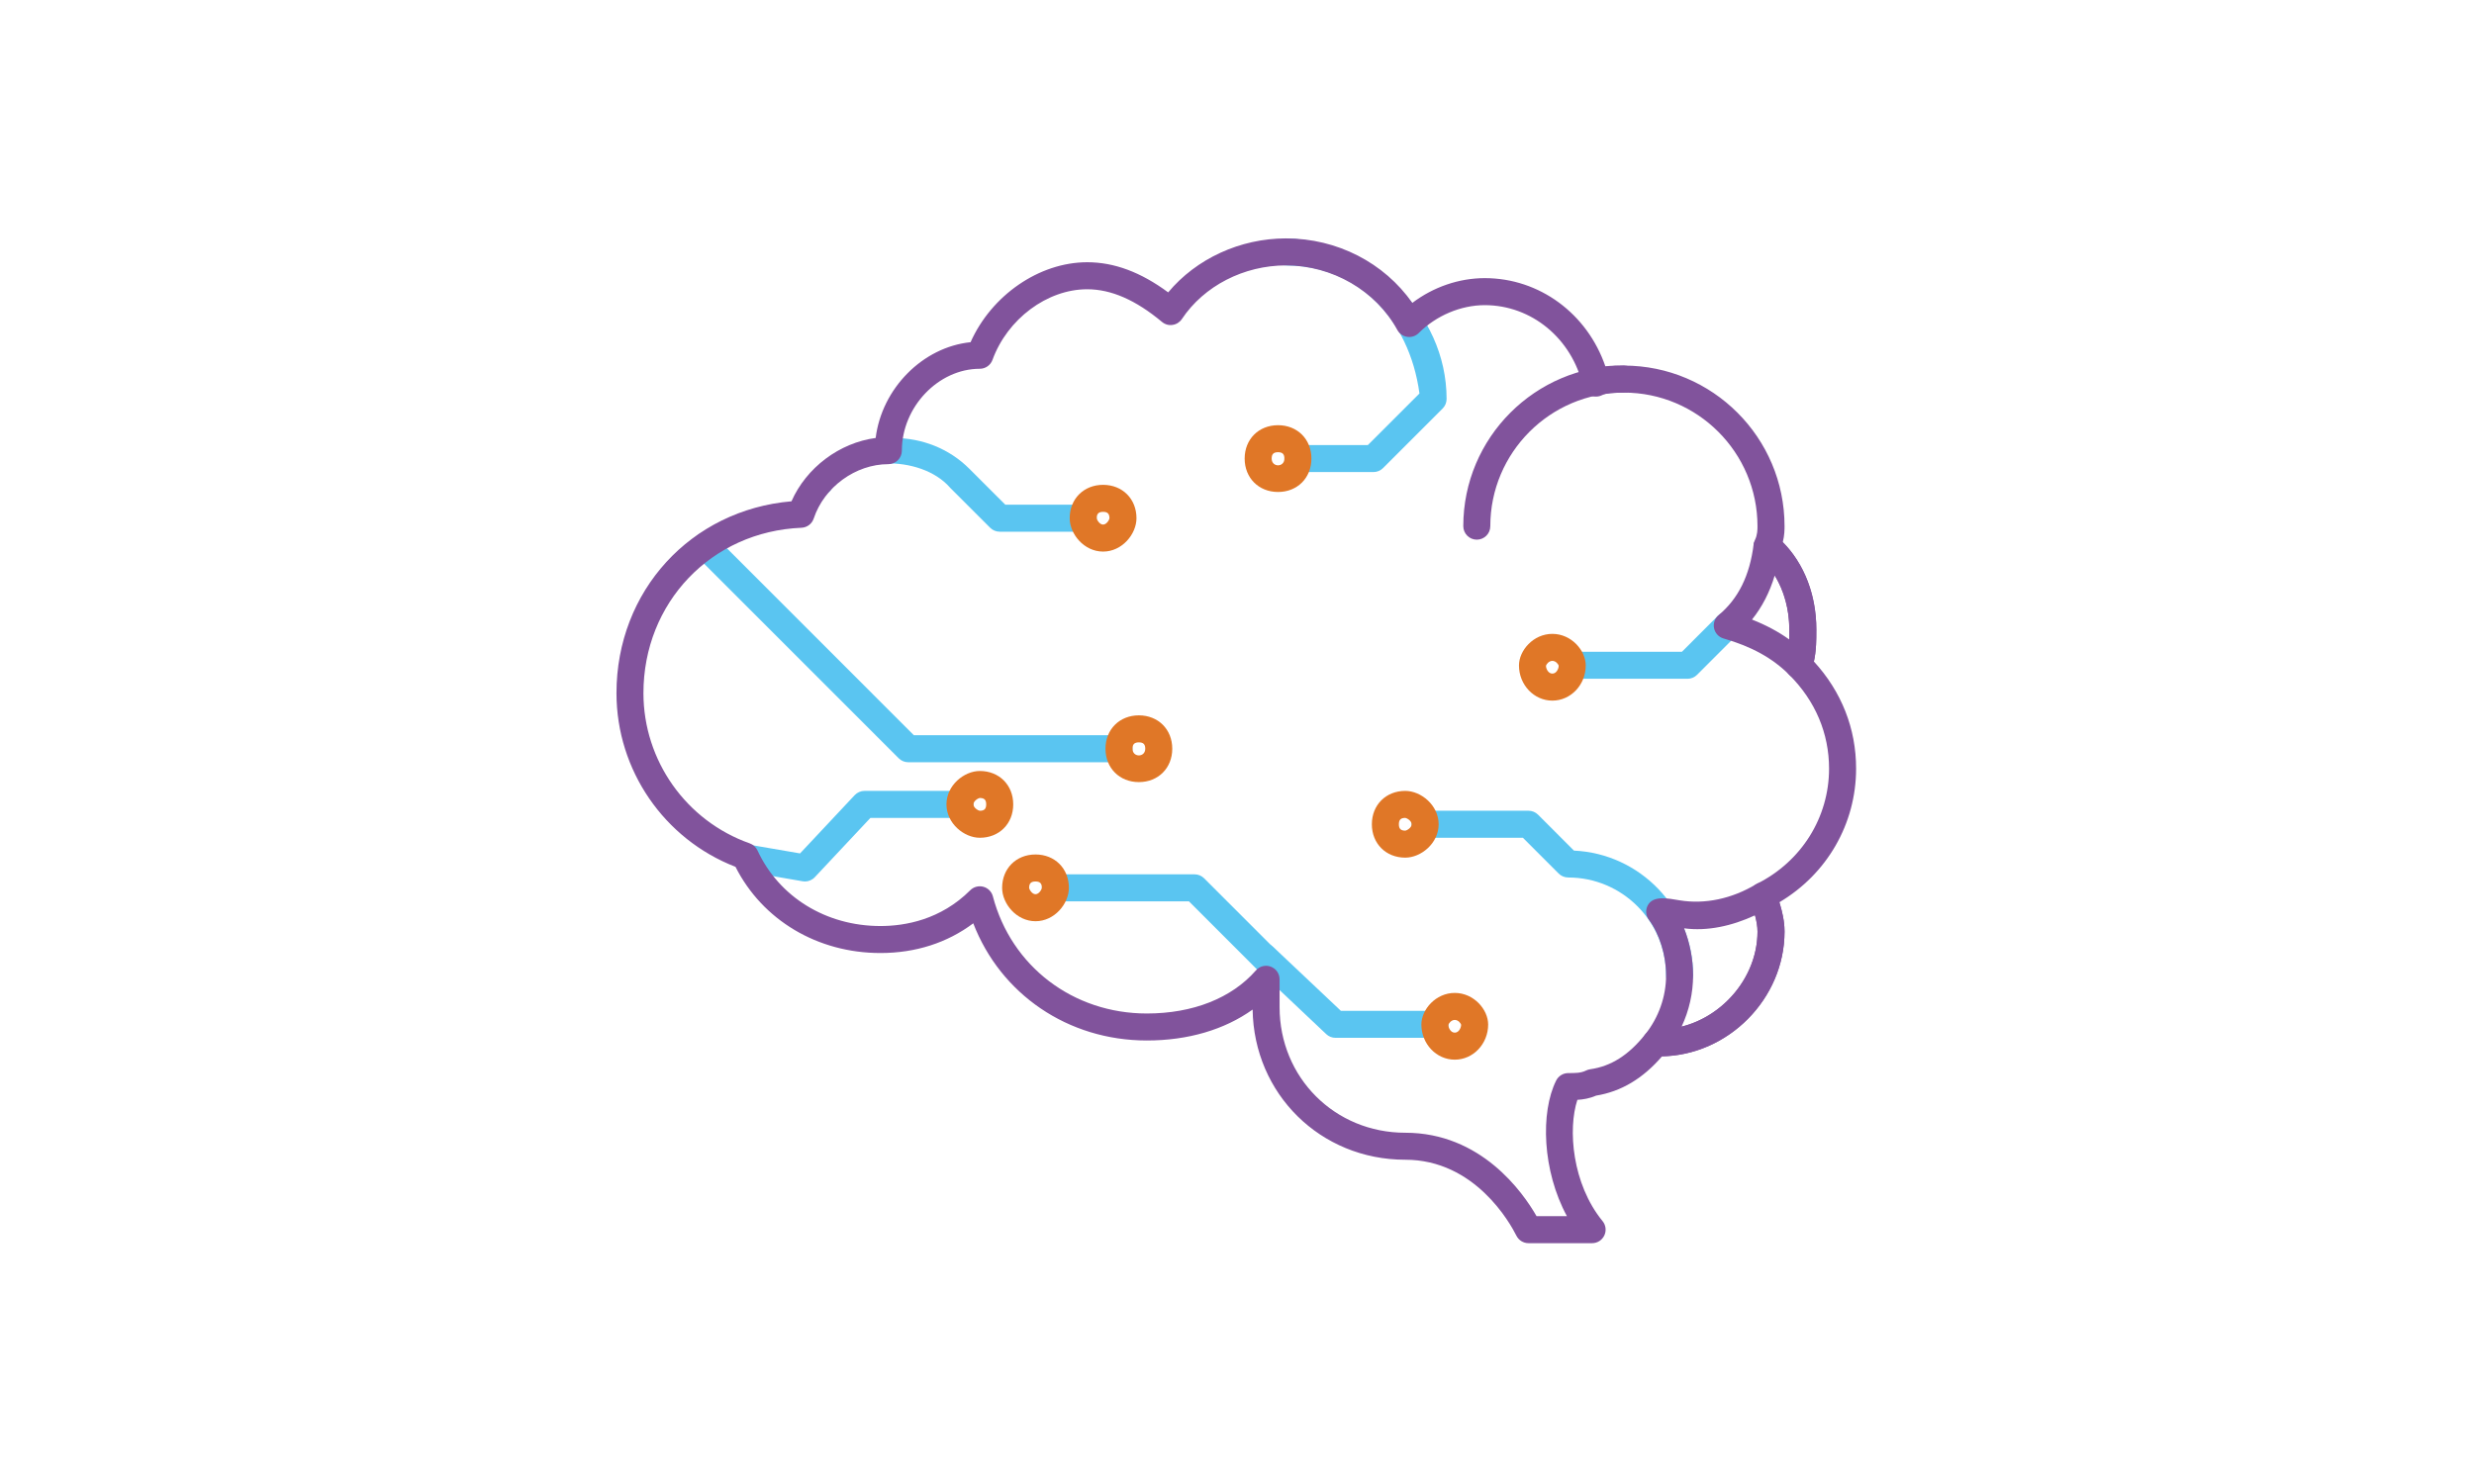 <?xml version="1.0" encoding="utf-8"?>
<!-- Generator: Adobe Illustrator 23.0.1, SVG Export Plug-In . SVG Version: 6.00 Build 0)  -->
<svg version="1.1" id="Layer_1" xmlns="http://www.w3.org/2000/svg" xmlns:xlink="http://www.w3.org/1999/xlink" x="0px" y="0px"
	 viewBox="0 0 1600 960" style="enable-background:new 0 0 1600 960;" xml:space="preserve">
<style type="text/css">
	.st0{fill:#5AC5F1;}
	.st1{fill:#81539C;}
	.st2{fill:#E07727;}
</style>
<g>
	<path class="st0" d="M888.24,305.38h-48.85c-4.82,0-8.74-3.91-8.74-8.74c0-4.82,3.91-8.74,8.74-8.74h45.24L918,254.54
		c-6.64-49.02-40.68-82.85-86.32-82.85c-4.82,0-8.74-3.91-8.74-8.74c0-4.82,3.92-8.89,8.74-8.74
		c54.19,1.7,103.87,47.57,103.87,103.87c0,2.32-0.92,4.55-2.56,6.19l-38.57,38.56C892.78,304.47,890.56,305.38,888.24,305.38z
		 M926.81,258.09h0.22H926.81z"/>
	<path class="st0" d="M520.56,570.23c-0.49,0-0.99-0.05-1.49-0.14l-39.82-6.87l-2.28-7.45c-4.75-0.82-10.52,1.28-9.7-3.47
		c0.83-4.78,5.29-7.96,10.1-7.12l40.04,6.89l35.35-37.7c1.65-1.75,3.96-2.75,6.37-2.75h61.71c4.82,0,8.74,3.91,8.74,8.74
		s-3.91,8.74-8.74,8.74h-57.92l-35.99,38.38C525.27,569.25,522.94,570.23,520.56,570.23z"/>
	<path class="st0" d="M700.54,343.96h-54c-2.32,0-4.54-0.91-6.18-2.55l-25.71-25.71c-19.57-22.76-67.26-20.02-77.12,0.81
		c-2.06,4.35-7.39,2.4-10.62-1.15c-3.23-3.59-2.93-9.1,0.65-12.33c29.27-26.37,72.96-26.23,99.45,0.32l23.15,23.14h50.38
		c4.82,0,8.74,3.91,8.74,8.74S705.36,343.96,700.54,343.96z"/>
	<path class="st0" d="M1086.23,639.66c-4.82,0-8.74-3.91-8.74-8.74c0-34.87-28.38-63.27-63.27-63.27c-2.32,0-4.54-0.91-6.18-2.55
		l-23.15-23.16h-63.23c-4.82,0-8.74-3.91-8.74-8.74s3.91-8.74,8.74-8.74h66.85c2.32,0,4.54,0.91,6.18,2.55l23.23,23.25
		c42.81,1.93,77.04,37.38,77.04,80.65C1094.97,635.75,1091.05,639.66,1086.23,639.66z"/>
	<path class="st1" d="M955.09,349.11c-4.82,0-8.74-3.91-8.74-8.74c0-57.28,46.6-103.87,103.87-103.87c4.82,0,8.74,3.91,8.74,8.74
		s-3.91,8.74-8.74,8.74c-47.64,0-86.4,38.76-86.4,86.4C963.83,345.19,959.92,349.11,955.09,349.11z"/>
	<path class="st0" d="M927.97,671.37H863.7c-2.23,0-4.38-0.86-5.99-2.39l-46.28-43.72c-3.51-3.32-3.67-8.85-0.35-12.35
		s8.85-3.64,12.34-0.34l43.76,41.34h60.81c4.82,0,8.74,3.91,8.74,8.74S932.8,671.37,927.97,671.37z"/>
	<path class="st0" d="M826.54,637.09c-2.24,0-4.47-0.84-6.18-2.55l-51.44-51.46h-86.38c-4.82,0-8.74-3.91-8.74-8.74
		s3.91-8.74,8.74-8.74h90c2.32,0,4.54,0.91,6.18,2.55l54,54.01c3.41,3.41,3.41,8.96,0,12.38
		C831.01,636.25,828.78,637.09,826.54,637.09z"/>
	<path class="st0" d="M1091.37,439.1h-74.57c-4.82,0-8.74-3.91-8.74-8.74s3.91-8.74,8.74-8.74h70.96l23.15-23.16
		c3.41-3.39,8.93-3.46,12.35-0.02c3.41,3.41,3.41,8.94,0,12.35l-25.71,25.73C1095.91,438.17,1093.69,439.1,1091.37,439.1z"/>
	<path class="st0" d="M723.69,493.09H587.41c-2.32,0-4.54-0.91-6.18-2.55L450.1,359.41c-3.41-3.41-3.41-8.96,0-12.38
		c3.41-3.41,8.94-3.41,12.35,0l128.57,128.58h132.66c4.82,0,8.74,3.91,8.74,8.74S728.51,493.09,723.69,493.09z"/>
	<path class="st2" d="M826.54,318.26c-12.51,0-21.59-9.1-21.59-21.61c0-12.51,9.08-21.59,21.59-21.59s21.59,9.08,21.59,21.59
		C848.12,309.16,839.05,318.26,826.54,318.26z M826.54,292.53c-2.89,0-4.12,1.23-4.12,4.12c0,5.82,8.24,5.82,8.24,0
		C830.65,293.76,829.42,292.53,826.54,292.53z"/>
	<path class="st2" d="M1003.95,453.23c-11.91,0-21.59-10.21-21.59-22.75c0-9.65,9.24-20.43,21.59-20.43
		c12.35,0,21.59,10.78,21.59,20.43C1025.54,443.02,1015.86,453.23,1003.95,453.23z M1003.95,427.52c-2.42,0-3.99,2.46-4.13,3.18
		c0.01,1.93,1.48,5.05,4.13,5.05c2.58,0,4.05-2.98,4.12-5.12C1007.84,429.82,1006.29,427.52,1003.95,427.52z"/>
	<path class="st2" d="M908.81,554.81c-12.51,0-21.59-9.08-21.59-21.59s9.08-21.59,21.59-21.59c10.19,0,21.6,9.24,21.6,21.59
		S919,554.81,908.81,554.81z M908.77,529.1c-2.86,0-4.08,1.23-4.08,4.12s1.23,4.12,4.12,4.12c1-0.07,4.13-1.84,4.13-4.12
		S909.81,529.17,908.77,529.1z"/>
	<path class="st2" d="M669.69,595.94c-12.35,0-21.59-11.4-21.59-21.59c0-12.51,9.08-21.59,21.59-21.59
		c12.51,0,21.59,9.08,21.59,21.59C691.28,584.54,682.04,595.94,669.69,595.94z M669.69,570.23c-2.89,0-4.12,1.23-4.12,4.12
		c0.07,1,1.84,4.12,4.12,4.12c2.27,0,4.03-3.09,4.12-4.14C673.8,571.46,672.57,570.23,669.69,570.23z M682.54,574.35h0.22H682.54z"
		/>
	<path class="st2" d="M713.4,356.82c-12.36,0-21.6-11.4-21.6-21.59c0-12.51,9.09-21.59,21.6-21.59c12.51,0,21.59,9.08,21.59,21.59
		C734.99,345.42,725.76,356.82,713.4,356.82z M713.4,331.11c-2.89,0-4.13,1.23-4.13,4.12c0.07,1,1.84,4.12,4.13,4.12
		c2.27,0,4.04-3.09,4.12-4.14C717.51,332.34,716.28,331.11,713.4,331.11z M726.26,335.23h0.22H726.26z"/>
	<path class="st2" d="M736.54,505.94c-12.51,0-21.59-9.08-21.59-21.59s9.08-21.59,21.59-21.59c12.51,0,21.59,9.08,21.59,21.59
		S749.05,505.94,736.54,505.94z M736.54,480.23c-2.89,0-4.12,1.23-4.12,4.12c0,5.78,8.24,5.78,8.24,0
		C740.66,481.46,739.43,480.23,736.54,480.23z"/>
	<path class="st2" d="M633.69,541.95c-10.19,0-21.59-9.24-21.59-21.59c0-12.38,11.4-21.61,21.59-21.61
		c12.51,0,21.59,9.1,21.59,21.61C655.28,532.88,646.2,541.95,633.69,541.95z M633.69,516.22c-1,0.07-4.12,1.84-4.12,4.14
		c0,2.27,3.12,4.05,4.15,4.12c2.86,0,4.08-1.23,4.08-4.12C637.81,517.45,636.58,516.22,633.69,516.22z"/>
	<path class="st2" d="M940.83,685.5c-11.91,0-21.59-10.21-21.59-22.75c0-9.65,9.24-20.43,21.59-20.43c12.36,0,21.6,10.78,21.6,20.43
		C962.43,675.29,952.74,685.5,940.83,685.5z M940.83,659.79c-2.42,0-3.99,2.46-4.13,3.18c0.01,1.93,1.48,5.05,4.13,5.05
		c2.59,0,4.06-2.98,4.13-5.12C944.73,662.07,943.22,659.79,940.83,659.79z"/>
	<path class="st1" d="M1029.66,804.21h-41.14c-3.31,0-6.34-1.87-7.81-4.82c-4.11-8.21-26.86-49.16-71.9-49.16
		c-54.83,0-97.89-42.54-98.71-97.14c-18.19,13.01-41.8,20-68.42,20c-51,0-94.55-29.94-112.25-75.8
		c-16.85,12.63-37.34,19.22-60.02,19.22c-40.71,0-76.29-21.27-93.75-55.76c-46.19-17.88-76.97-62.58-76.97-112.38
		c0-66.18,48.25-118.55,113.18-124.08c9.62-21.82,31.05-37.86,54.45-40.97c3.94-31.94,30.39-58.81,61.37-61.95
		c13.48-30.28,44.33-51.73,75.44-51.73c17.43,0,34.62,6.39,52.36,19.5c18.1-21.73,46.48-34.92,76.2-34.92
		c33.09,0,63.48,15.74,81.7,41.72c13.56-10.26,30.14-16.02,46.85-16.02c35.44,0,66.36,23.07,78,57.08c3.72-0.5,7.62-0.5,12-0.5
		c57.27,0,103.87,46.59,103.87,103.87c0,2,0,5.87-1.13,10.35c13.85,13.95,21.69,34.19,21.69,56.51c0,6.67,0,13.51-1.58,20.68
		c17.88,19.52,27.3,43.38,27.3,69.29c0,35.72-18.83,68.23-49.62,86.47c1.85,6.1,3.33,12.35,3.33,18.95
		c0,43.25-36.11,79.87-79.2,80.71c-12.49,14.47-26.5,22.79-42.68,25.43c-4.2,1.84-8.31,2.5-12.09,2.73
		c-6.22,18.84-3.44,54.33,16.29,78.44c2.14,2.62,2.58,6.21,1.14,9.26C1036.11,802.27,1033.04,804.21,1029.66,804.21z M993.73,786.74
		h19.64c-15.95-29.39-17.22-67.22-6.96-87.74c1.48-2.96,4.5-4.82,7.81-4.82c4.6,0,8.22,0,11.53-1.66c0.84-0.41,1.74-0.68,2.66-0.82
		c13.51-1.93,24.81-9.08,35.55-22.52c1.66-2.07,4.17-3.28,6.82-3.28h2.57c33.7,0,63.27-29.57,63.27-63.27
		c0-6.3-2.27-13.13-4.7-20.38c-1.36-4.12,0.5-8.62,4.39-10.56c28.73-14.38,46.59-42.93,46.59-74.48c0-22.84-8.9-43.84-25.73-60.65
		c-2.34-2.34-3.16-5.8-2.12-8.94c2.13-6.37,2.13-13.17,2.13-20.38c0-19.18-7.47-36.85-20-47.3c-3.11-2.59-4.03-6.98-2.22-10.62
		c1.65-3.3,1.65-6.82,1.65-8.94c0-47.64-38.77-86.4-86.4-86.4c-7.48,0-10.92,0.07-14.09,1.64c-2.39,1.18-5.19,1.27-7.62,0.09
		c-2.42-1.14-4.19-3.32-4.79-5.94c-7.13-30.83-33.24-52.37-63.49-52.37c-15.42,0-31.38,6.73-42.68,18.04
		c-1.95,1.93-4.66,2.87-7.43,2.46c-2.72-0.39-5.11-2.05-6.42-4.46c-13.82-25.37-42.1-41.75-72.04-41.75
		c-27.25,0-53.04,13.29-67.29,34.69c-1.38,2.07-3.56,3.44-6.02,3.8c-2.42,0.43-4.95-0.34-6.85-1.93
		c-17.04-14.22-32.87-21.13-48.4-21.13c-25.84,0-51.6,19.22-61.22,45.68c-1.26,3.46-4.54,5.76-8.21,5.76
		c-26.84,0-50.4,24.75-50.4,52.96c0,4.82-3.91,8.74-8.74,8.74c-21.18,0-41.48,14.79-48.27,35.17c-1.15,3.46-4.3,5.82-7.93,5.98
		c-58.26,2.41-102.19,48.41-102.19,106.97c0,43.61,27.62,82.67,68.74,97.19c2.22,0.77,4.03,2.43,5.02,4.57
		c13.93,30.17,44.4,48.91,79.5,48.91c15.95,0,38.97-4.03,58.1-23.16c2.22-2.21,5.46-3.05,8.45-2.25c3.03,0.82,5.38,3.18,6.18,6.21
		c11.92,45.34,51.93,75.78,99.54,75.78c29.78,0,54.84-9.9,70.57-27.87c2.4-2.75,6.24-3.73,9.65-2.41c3.41,1.27,5.66,4.53,5.66,8.17
		v17.99c0,45.57,35.69,81.26,81.25,81.26C957.74,732.75,984.75,771.08,993.73,786.74z"/>
	<path class="st1" d="M1163.36,439.1c-2.29,0-4.52-0.91-6.18-2.55c-10.82-10.83-24.33-18.29-42.52-23.52
		c-3.11-0.89-5.47-3.44-6.13-6.6c-0.67-3.16,0.47-6.44,2.95-8.51c12.72-10.6,20.12-25.57,22.65-45.79c0.4-3.16,3.82-2.67,6.79-3.83
		c2.96-1.21,5-3.81,7.47-1.79c16.7,13.92,26.28,36.06,26.28,60.72c0,8.28,0,16.83-3.01,25.89c-0.97,2.89-3.33,5.05-6.29,5.76
		C1164.71,439.03,1164.03,439.1,1163.36,439.1z M1133.06,400.79c9.01,3.55,16.96,7.78,24.08,12.88c0.06-2.12,0.06-4.25,0.06-6.44
		c0-12.92-3.39-25.16-9.44-34.97C1144.5,383.16,1139.59,392.69,1133.06,400.79z"/>
	<path class="st1" d="M1073.37,683.36h-2.57c-3.36,0-6.42-1.93-7.87-4.96c-1.46-3.03-1.05-6.62,1.05-9.24
		c8.72-10.9,13.52-24.48,13.52-38.24c0-13.01-4.27-26.78-11.11-35.92c-1.99-2.64-2.31-6.19-0.83-9.15
		c3.41-6.8,13.17-4.69,20.83-3.41c16.23,2.64,33.58-0.98,49.35-10.44c2.29-1.41,5.05-1.62,7.53-0.71c2.48,0.91,4.41,2.91,5.26,5.44
		c2.74,8.24,5.58,16.77,5.58,25.89C1154.1,646.4,1117.14,683.36,1073.37,683.36z M1089.17,600.53c3.73,9.44,5.8,20.02,5.8,30.39
		c0,11.47-2.58,22.84-7.44,33.21c27.4-6.8,49.1-32.65,49.1-61.51c0-3.34-0.65-6.87-1.62-10.51
		C1120.04,599.05,1104.23,602.51,1089.17,600.53z"/>
</g>
</svg>
